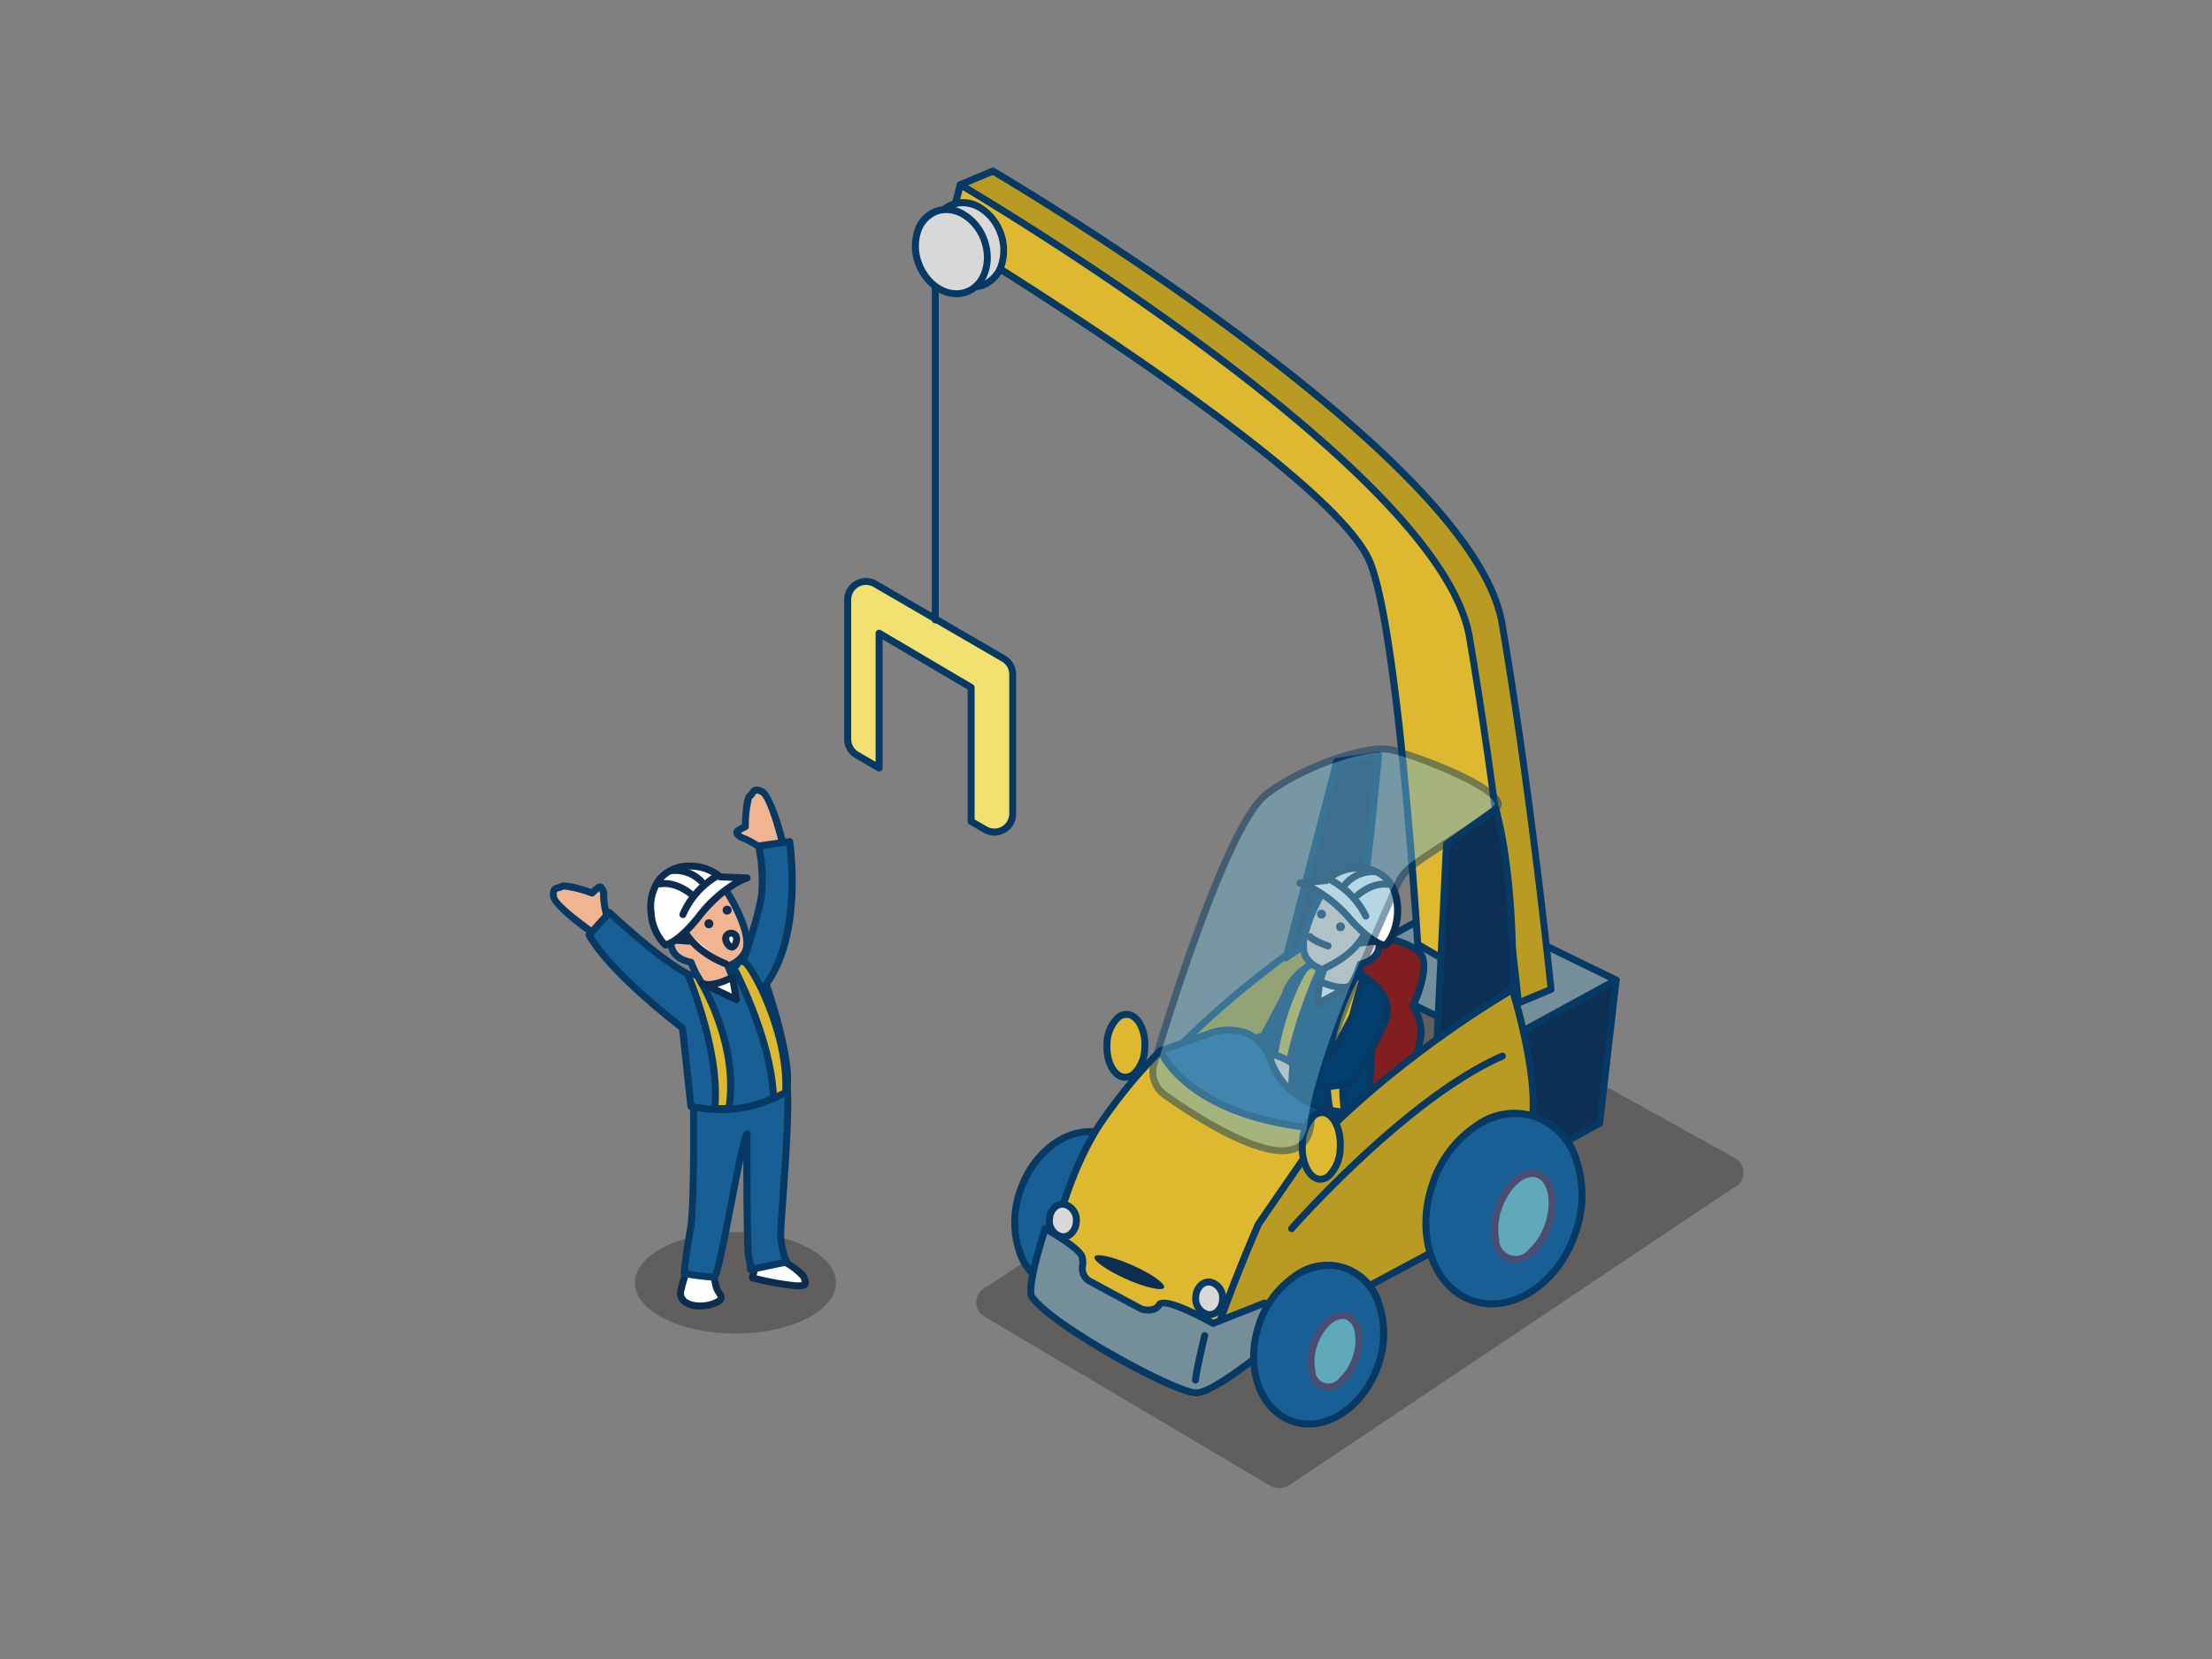 <svg xmlns="http://www.w3.org/2000/svg" xmlns:xlink="http://www.w3.org/1999/xlink" width="400" height="300" viewBox="0 0 400 300">
  <rect x="0" y="0" width="400" height="300" fill="#808080" stroke="none"/>
  <defs>
    <clipPath id="clip-path">
      <rect id="_Guide" width="400" height="300" transform="translate(2480 380)" fill="#bababa"/>
    </clipPath>
  </defs>
  <g id="img" transform="translate(-2480 -380)">
    <g id="マスクグループ_104" data-name="マスクグループ 104" clip-path="url(#clip-path)">
      <g id="img-2" data-name="img" transform="translate(2480 380)">
        <rect id="長方形_7608" data-name="長方形 7608" width="400" height="300" fill="none"/>
        <path id="パス_78201" data-name="パス 78201" d="M313.4,214.84a3.007,3.007,0,0,0,.47-5.34l-52.59-29.2a3.667,3.667,0,0,0-3.53-.27L178.42,232.7a3.007,3.007,0,0,0-.47,5.34l51.4,30.43a3.667,3.667,0,0,0,3.53.27l80.52-53.91Z" fill="#190e0e" opacity="0.3"/>
        <path id="パス_78202" data-name="パス 78202" d="M289.27,203.13l-21.62,11.8,2.98-25.9,21.62-11.8Z" fill="#0e2f54"/>
        <path id="パス_78203" data-name="パス 78203" d="M267.65,215.56a.63.63,0,0,1-.35-.11.607.607,0,0,1-.27-.59l2.98-25.9a.624.624,0,0,1,.32-.48l21.62-11.8a.631.631,0,0,1,.65.03.607.607,0,0,1,.27.59l-2.98,25.9a.624.624,0,0,1-.32.48l-21.62,11.8A.641.641,0,0,1,267.65,215.56Zm3.57-26.13-2.8,24.36,20.27-11.06,2.8-24.36Zm18.05,13.7Z" fill="#063964"/>
        <path id="パス_78204" data-name="パス 78204" d="M262.98,162.95l-21.62,11.81,29.27,14.27,21.62-11.8Z" fill="#748f9a"/>
        <path id="パス_78205" data-name="パス 78205" d="M270.63,189.66a.706.706,0,0,1-.28-.06l-29.27-14.28a.62.62,0,0,1-.35-.55.643.643,0,0,1,.33-.57l21.62-11.8a.625.625,0,0,1,.58-.01l29.27,14.28a.62.62,0,0,1,.35.55.643.643,0,0,1-.33.57l-21.62,11.8a.641.641,0,0,1-.3.08Zm-27.9-14.94,27.88,13.6,20.26-11.06-27.88-13.6-20.26,11.06Z" fill="#063964"/>
        <path id="パス_78206" data-name="パス 78206" d="M179.55,30.92s86.77,50.77,92.07,81.77,8.88,66.19,8.88,66.19l-5.9,2.48s-15.78-69.54-20.96-82.18C246.72,82.3,173.66,33.4,173.66,33.4l5.9-2.48Z" fill="#b99a23"/>
        <path id="パス_78207" data-name="パス 78207" d="M274.59,181.99a.592.592,0,0,1-.29-.07.611.611,0,0,1-.33-.42c-.16-.69-15.83-69.64-20.93-82.08-6.77-16.51-79.02-65-79.75-65.49a.638.638,0,0,1-.28-.58.63.63,0,0,1,.38-.52l5.9-2.48a.617.617,0,0,1,.56.04c.22.13,21.98,12.9,44.1,29.3,29.8,22.09,46.04,39.89,48.26,52.91,5.24,30.67,8.85,65.88,8.88,66.23a.638.638,0,0,1-.38.65l-5.9,2.48a.687.687,0,0,1-.24.05ZM174.97,33.53c9.05,6.1,72.69,49.41,79.25,65.41,4.92,12,19.03,73.69,20.82,81.55l4.78-2c-.44-4.27-3.92-36.97-8.82-65.68-5.04-29.51-86.15-78.01-91.49-81.17l-4.53,1.9Z" fill="#063964"/>
        <path id="パス_78208" data-name="パス 78208" d="M173.65,33.4s86.77,50.77,92.07,81.77,8.88,66.19,8.88,66.19l-18.23-10.59s-3.45-56.48-8.63-69.12c-6.92-16.88-76.47-58.99-76.47-58.99Z" fill="#deb930"/>
        <path id="パス_78209" data-name="パス 78209" d="M274.59,181.99a.722.722,0,0,1-.32-.08l-18.23-10.59a.639.639,0,0,1-.31-.51c-.03-.56-3.51-56.52-8.59-68.92-6.76-16.49-75.52-58.27-76.21-58.69a.627.627,0,0,1-.28-.7l2.38-9.26a.624.624,0,0,1,.37-.42.649.649,0,0,1,.56.04c.22.13,21.98,12.9,44.1,29.3,29.8,22.09,46.04,39.89,48.26,52.91,5.24,30.67,8.85,65.88,8.88,66.23a.632.632,0,0,1-.29.59.589.589,0,0,1-.34.1Zm-17.62-11.6,16.87,9.8c-.69-6.5-4.06-37.53-8.74-64.91-4.93-28.87-82.69-75.93-91.04-80.91l-2.06,8c2.71,1.65,18.73,11.49,35.27,22.94,24.32,16.84,38.13,28.99,41.05,36.1,5.01,12.22,8.34,63.84,8.66,68.98Z" fill="#063964"/>
        <path id="パス_78210" data-name="パス 78210" d="M246.28,163.63s-41.01,23.34-52.51,53.88l-2.31,15.32,50.97-22.89s8.21-16.03,8.73-24.63-4.88-21.69-4.88-21.69Z" fill="#b99a23"/>
        <path id="パス_78211" data-name="パス 78211" d="M191.46,233.47a.6.6,0,0,1-.38-.13.63.63,0,0,1-.24-.6l2.31-15.32s.02-.09.03-.13c11.45-30.4,52.37-53.98,52.79-54.21a.63.63,0,0,1,.52-.05.642.642,0,0,1,.38.36c.22.54,5.45,13.32,4.92,21.97-.53,8.63-8.46,24.22-8.8,24.88a.648.648,0,0,1-.3.29l-50.96,22.89a.584.584,0,0,1-.26.06Zm2.92-15.79-2.13,14.11,49.71-22.32c.93-1.85,8.08-16.32,8.56-24.18.44-7.26-3.49-17.96-4.56-20.74-5.2,3.09-41.04,25.24-51.58,53.13Z" fill="#063964"/>
        <path id="パス_78212" data-name="パス 78212" d="M247.24,169.02s9.23,1.06,10.07,4.28-1.82,8.62-1.82,8.62a9.56,9.56,0,0,1,1.51,4.85c-.14,2.32-3.41,13.64-3.41,13.64l-9.22,3.1-15.76-8.31s5.93-12.57,8.33-13.85,5.64-3.51,5.64-3.51,1.77-7.85,4.67-8.82Z" fill="#811e20"/>
        <path id="パス_78213" data-name="パス 78213" d="M244.31,204.19l-16.53-8.71.26-.55c.62-1.31,6.09-12.79,8.6-14.14,2-1.07,4.63-2.83,5.37-3.33.37-1.53,2.09-8.05,5.03-9.03l.13-.04.14.02c.99.11,9.69,1.21,10.6,4.74.78,2.98-1.14,7.5-1.71,8.74a9.722,9.722,0,0,1,1.43,4.93c-.14,2.36-3.3,13.31-3.44,13.77l-.09.32-9.79,3.29Zm-14.88-9.27,14.99,7.9,8.66-2.9c1.15-3.98,3.19-11.45,3.3-13.18a8.972,8.972,0,0,0-1.41-4.47l-.2-.3.16-.32c.03-.05,2.54-5.24,1.77-8.19-.52-2-5.96-3.38-9.38-3.79-1.82.78-3.49,5.47-4.13,8.31l-.05.24-.2.14c-.13.09-3.29,2.26-5.7,3.54-1.56.83-5.49,8.2-7.8,13.02Z" fill="#063964"/>
        <path id="パス_78214" data-name="パス 78214" d="M270.48,146.28l-8.92,6.38-1.7,35.13,13.63-8.82s.66-18.98-3.01-32.69Z" fill="#0e2f54"/>
        <path id="パス_78215" data-name="パス 78215" d="M259.86,188.42a.65.65,0,0,1-.31-.08.6.6,0,0,1-.31-.58l1.7-35.13a.616.616,0,0,1,.26-.48l8.92-6.38a.63.63,0,0,1,.58-.08.66.66,0,0,1,.4.43c3.65,13.64,3.04,32.68,3.03,32.87a.6.6,0,0,1-.29.51l-13.63,8.82a.589.589,0,0,1-.34.1Zm2.32-35.43-1.63,33.6,12.32-7.98c.06-2.51.33-18.9-2.77-31.29l-7.92,5.67Z" fill="#063964"/>
        <path id="パス_78216" data-name="パス 78216" d="M249.28,136.59l-7.55,1.1-9.17,35.54,13.72-9.59s1.25-7.84,3-27.04Z" fill="#0e2f54"/>
        <path id="パス_78217" data-name="パス 78217" d="M232.56,173.85a.662.662,0,0,1-.36-.11.613.613,0,0,1-.25-.67l9.17-35.54a.631.631,0,0,1,.52-.47l7.55-1.1a.6.6,0,0,1,.52.17.61.61,0,0,1,.19.51c-1.73,19-3,27-3.01,27.08a.648.648,0,0,1-.26.42l-13.72,9.59a.609.609,0,0,1-.36.11Zm9.68-35.6-8.64,33.48,12.1-8.46c.22-1.49,1.36-9.42,2.88-25.94l-6.34.92Z" fill="#063964"/>
        <path id="パス_78218" data-name="パス 78218" d="M181.48,119.1l-23.23-13.5a3.308,3.308,0,0,0-4.97,2.86v25.2a3.3,3.3,0,0,0,1.65,2.86l4.04,2.35V114.52l16.64,9.81v24.21l2.55,1.48a3.308,3.308,0,0,0,4.97-2.86v-25.2a3.3,3.3,0,0,0-1.65-2.86Z" fill="#f2e170"/>
        <path id="パス_78219" data-name="パス 78219" d="M179.82,151.1a3.934,3.934,0,0,1-1.98-.54l-2.55-1.48a.63.63,0,0,1-.31-.54V124.69l-15.38-9.07v23.25a.634.634,0,0,1-.32.55.643.643,0,0,1-.63,0l-4.04-2.35a3.951,3.951,0,0,1-1.96-3.41v-25.2a3.94,3.94,0,0,1,5.91-3.41l23.23,13.5h0a3.951,3.951,0,0,1,1.96,3.41v25.2a3.9,3.9,0,0,1-1.97,3.41,3.981,3.981,0,0,1-1.96.53Zm-3.58-2.93,2.24,1.3a2.68,2.68,0,0,0,4.02-2.32v-25.2a2.7,2.7,0,0,0-1.33-2.32l-23.23-13.5a2.68,2.68,0,0,0-4.02,2.32v25.2a2.7,2.7,0,0,0,1.33,2.32l3.09,1.8V114.51a.622.622,0,0,1,.32-.55.643.643,0,0,1,.63,0l16.64,9.81a.63.63,0,0,1,.31.54v23.85Z" fill="#063964"/>
        <path id="パス_78220" data-name="パス 78220" d="M223.3,190.32s-1.77-2.06-3.55-1.54-2.72-.02-2.39,2.17.24,3.03.94,3.11a24.927,24.927,0,0,0,2.87-.11l2.12-3.63Z" fill="#fff"/>
        <path id="パス_78221" data-name="パス 78221" d="M218.79,194.71a4.362,4.362,0,0,1-.55-.02c-1.04-.12-1.16-1.07-1.33-2.39-.04-.36-.1-.77-.17-1.25-.32-2.11.54-2.43,1.79-2.64a7.7,7.7,0,0,0,1.04-.23c2.14-.62,4.12,1.64,4.2,1.73a.634.634,0,0,1,.07.73l-2.12,3.63a.629.629,0,0,1-.49.31c-.18.02-1.54.13-2.44.13Zm1.55-5.38a1.4,1.4,0,0,0-.41.06,12.083,12.083,0,0,1-1.19.26q-.92.16-.76,1.21c.07.49.13.92.17,1.29a4.928,4.928,0,0,0,.25,1.32c.43.03,1.67-.06,2.39-.11l1.71-2.93a3.618,3.618,0,0,0-2.18-1.09Z" fill="#0c2d4f"/>
        <path id="パス_78222" data-name="パス 78222" d="M236.61,174.78s1.84.2,1.62,3.47-6.3,14.18-6.3,14.18l-10.76,1.52.25-4.84,7.07-1.79,4.35-8.24" fill="#003f6f"/>
        <path id="パス_78223" data-name="パス 78223" d="M221.18,194.58a.633.633,0,0,1-.63-.67l.25-4.84a.63.63,0,0,1,.47-.58l6.79-1.72,4.22-8a.629.629,0,1,1,1.11.59l-4.35,8.24a.642.642,0,0,1-.4.32l-6.62,1.68-.19,3.61,9.69-1.37c1.77-3.21,5.9-11.15,6.07-13.64.17-2.56-1.02-2.8-1.07-2.8a.635.635,0,0,1-.53-.71.6.6,0,0,1,.68-.54c.1.01,2.43.31,2.18,4.14-.23,3.37-6.12,13.99-6.38,14.44a.661.661,0,0,1-.46.32l-10.76,1.52h-.09Zm10.76-2.15Z" fill="#063964"/>
        <path id="パス_78224" data-name="パス 78224" d="M232.65,179.06s-4.29,15.01-2.55,19.39c0,0,6.6,4.77,17.35,1.94l1.22-21.98s-2.28-2.69-4.79-3.25-7.65-3-11.22,3.9Z" fill="#003f6f"/>
        <path id="パス_78225" data-name="パス 78225" d="M240.7,201.92c-6.78,0-10.77-2.81-10.98-2.97a.672.672,0,0,1-.22-.28c-1.79-4.53,2.36-19.17,2.54-19.79a.611.611,0,0,1,.05-.12c3.4-6.57,8.34-5.2,11-4.47.34.09.65.18.92.24,2.69.6,5.03,3.34,5.13,3.46a.637.637,0,0,1,.15.44l-1.22,21.98a.616.616,0,0,1-.47.57,27.006,27.006,0,0,1-6.9.93Zm-10.09-3.89c1.02.65,7.04,4.12,16.22,1.86l1.18-21.26a9.822,9.822,0,0,0-4.28-2.86c-.29-.07-.62-.16-.98-.26-2.62-.73-6.58-1.83-9.51,3.78-1.17,4.1-3.82,15.13-2.62,18.74Z" fill="#063964"/>
        <path id="パス_78226" data-name="パス 78226" d="M236.58,174.75c-1.16-.21-7.57,13.19-6.4,24.05l2.26.95c-.31-10.09,6.07-23.99,6.07-23.99" fill="#deb930"/>
        <path id="パス_78227" data-name="パス 78227" d="M232.44,200.38a.644.644,0,0,1-.24-.05l-2.26-.95a.629.629,0,0,1-.38-.51c-1.08-10.09,4.25-22.54,6.26-24.41a1,1,0,0,1,.89-.33.619.619,0,0,1,.5.73.638.638,0,0,1-.53.51c-1.3,1.01-6.83,12.82-5.91,23l1.03.43c.09-10,5.88-22.75,6.14-23.3a.629.629,0,1,1,1.14.53c-.06.14-6.31,13.89-6.01,23.71a.625.625,0,0,1-.63.65Z" fill="#063964"/>
        <path id="パス_78228" data-name="パス 78228" d="M244.53,177.77s-6.5,11.81-3.94,23.36l2.55-.11c-1.63-9.96,3.42-24.17,3.42-24.17" fill="#deb930"/>
        <path id="パス_78229" data-name="パス 78229" d="M240.59,201.76a.64.64,0,0,1-.62-.49c-2.59-11.65,3.73-23.31,4-23.8a.628.628,0,0,1,.86-.25.637.637,0,0,1,.25.86c-.06.11-6.16,11.39-3.98,22.41l1.32-.06c-1.31-9.94,3.35-23.21,3.55-23.78a.626.626,0,1,1,1.18.42c-.05.14-4.97,14.17-3.39,23.85a.638.638,0,0,1-.13.5.625.625,0,0,1-.46.23l-2.55.11h-.03Z" fill="#063964"/>
        <path id="パス_78230" data-name="パス 78230" d="M238.77,162.1s-4.86,8.6-2.31,11.4c1.64,1.81,2.92,1.85,2.92,1.85l-.73,2.12s1.61,2.77,5.56.81a18.791,18.791,0,0,0,1.78-3.92s2.81-.56,3.3-2.7c.88-3.84,1.2-7.11.05-9.54-.96-2.05-7.35-4.74-10.58,0Z" fill="#f7d7c5"/>
        <path id="パス_78231" data-name="パス 78231" d="M241.59,179.6a4.108,4.108,0,0,1-3.48-1.83.634.634,0,0,1-.05-.52l.51-1.47a6.809,6.809,0,0,1-2.57-1.87c-2.78-3.05,1.71-11.21,2.23-12.13,0-.02.02-.03.03-.05a6.5,6.5,0,0,1,6.12-2.88c2.38.19,4.87,1.53,5.55,2.98,1.07,2.28,1.07,5.26,0,9.95-.47,2.03-2.57,2.84-3.43,3.09a19.755,19.755,0,0,1-1.74,3.74.691.691,0,0,1-.25.23,6.541,6.541,0,0,1-2.9.77Zm-2.24-2.25c.43.51,1.78,1.67,4.42.43a18.783,18.783,0,0,0,1.62-3.63.608.608,0,0,1,.48-.42c.02,0,2.42-.51,2.81-2.23,1-4.34,1.03-7.15.1-9.13-.38-.81-2.2-2.07-4.51-2.26a5.255,5.255,0,0,0-4.97,2.31c-1.29,2.3-4.21,8.63-2.38,10.64a4.491,4.491,0,0,0,2.49,1.65.639.639,0,0,1,.57.83l-.62,1.81Z" fill="#063964"/>
        <path id="パス_78232" data-name="パス 78232" d="M247.27,167.8l-1.04,2.72,3.45-.45Z" fill="#0c2e52"/>
        <path id="パス_78233" data-name="パス 78233" d="M246.23,171.15a.666.666,0,0,1-.5-.24.627.627,0,0,1-.09-.62l1.04-2.73a.633.633,0,0,1,.45-.39.606.606,0,0,1,.57.16l2.41,2.27a.634.634,0,0,1,.17.65.641.641,0,0,1-.52.43l-3.45.45h-.08Zm1.3-2.25-.33.86,1.09-.14Z" fill="#0c2d4f"/>
        <ellipse id="楕円形_4149" data-name="楕円形 4149" cx="0.81" cy="0.8" rx="0.81" ry="0.8" transform="translate(241.536 168.329) rotate(-85.14)" fill="#0c2e52"/>
        <ellipse id="楕円形_4150" data-name="楕円形 4150" cx="0.8" cy="0.81" rx="0.8" ry="0.81" transform="translate(237.935 165.797) rotate(-71.19)" fill="#0c2e52"/>
        <path id="パス_78234" data-name="パス 78234" d="M239.77,174.96s5.06-2.1,7.15-6.39" fill="#fff"/>
        <path id="パス_78235" data-name="パス 78235" d="M239.77,175.59a.629.629,0,0,1-.24-1.21c.05-.02,4.86-2.07,6.82-6.08a.628.628,0,0,1,1.13.55c-2.17,4.45-7.26,6.6-7.47,6.69a.687.687,0,0,1-.24.05Z" fill="#0c2d4f"/>
        <path id="パス_78236" data-name="パス 78236" d="M250.45,170.99c2.73-2.66,3.2-9.08.31-12.05s-8.15-2.38-10.89.28l-4.83.45s4.14.98,8.88,6.25c0,0,3.61,4.38,6.53,5.06Z" fill="#fff"/>
        <path id="パス_78237" data-name="パス 78237" d="M250.45,171.62a.45.45,0,0,1-.14-.02c-3.1-.72-6.72-5.09-6.87-5.27-4.51-5.02-8.5-6.03-8.54-6.04a.63.63,0,0,1-.48-.66.622.622,0,0,1,.57-.58l4.62-.43a9.092,9.092,0,0,1,5.62-2.27,7.617,7.617,0,0,1,5.99,2.16c3.25,3.34,2.58,10.12-.32,12.94a.62.62,0,0,1-.44.18Zm-12.82-11.55a24.534,24.534,0,0,1,6.76,5.44c.05.06,3.24,3.9,5.87,4.77,2.19-2.49,2.65-8.23.05-10.9a6.328,6.328,0,0,0-5.02-1.78,7.927,7.927,0,0,0-4.98,2.07.676.676,0,0,1-.38.18l-2.3.22Z" fill="#0c2d4f"/>
        <path id="パス_78238" data-name="パス 78238" d="M240.64,159.14a14.854,14.854,0,0,1,6.35,6.53" fill="#fff"/>
        <path id="パス_78239" data-name="パス 78239" d="M246.99,166.3a.64.64,0,0,1-.58-.38,14.327,14.327,0,0,0-6.05-6.22.628.628,0,1,1,.55-1.13,15.382,15.382,0,0,1,6.65,6.84.627.627,0,0,1-.32.83.56.56,0,0,1-.25.05Z" fill="#0c2d4f"/>
        <path id="パス_78240" data-name="パス 78240" d="M245.51,161.88s2.52-2.3,5.31-1.97" fill="#fff"/>
        <path id="パス_78241" data-name="パス 78241" d="M245.51,162.51a.639.639,0,0,1-.47-.21.631.631,0,0,1,.04-.89c.11-.1,2.77-2.5,5.81-2.13a.629.629,0,0,1-.15,1.25c-2.46-.29-4.79,1.79-4.81,1.81a.614.614,0,0,1-.42.16Z" fill="#0c2d4f"/>
        <path id="パス_78242" data-name="パス 78242" d="M243.35,159.83a6.612,6.612,0,0,1,5.17-2.21" fill="#fff"/>
        <path id="パス_78243" data-name="パス 78243" d="M243.35,160.46a.649.649,0,0,1-.41-.15.633.633,0,0,1-.07-.89,7.185,7.185,0,0,1,5.72-2.42.628.628,0,1,1-.13,1.25,5.976,5.976,0,0,0-4.63,1.99.606.606,0,0,1-.48.22Z" fill="#0c2d4f"/>
        <path id="パス_78244" data-name="パス 78244" d="M244.21,178.27l-6.06,3.29.5-4.1s3.71,1.79,5.56.81Z" fill="#fff"/>
        <path id="パス_78245" data-name="パス 78245" d="M238.16,182.2a.63.63,0,0,1-.35-.11.614.614,0,0,1-.27-.6l.5-4.1a.624.624,0,0,1,.32-.48.657.657,0,0,1,.58-.02c.95.46,3.71,1.5,5,.82a.631.631,0,0,1,.6,1.11l-6.06,3.29a.641.641,0,0,1-.3.08Zm1.02-3.82-.25,2.05,2.53-1.37a13.378,13.378,0,0,1-2.28-.68Z" fill="#0c2d4f"/>
        <path id="パス_78246" data-name="パス 78246" d="M240.15,171.06s-3.05-1.12-3.22-1.68" fill="#fff"/>
        <path id="パス_78247" data-name="パス 78247" d="M240.15,171.69a.6.6,0,0,1-.22-.04c-3.34-1.22-3.54-1.85-3.61-2.08a.631.631,0,0,1,.42-.79.643.643,0,0,1,.76.33,13.023,13.023,0,0,0,2.87,1.35.639.639,0,0,1,.38.81.612.612,0,0,1-.59.41Zm-2.62-2.49Z" fill="#0c2d4f"/>
        <path id="パス_78248" data-name="パス 78248" d="M235.67,193.56s-5.17-3.72-6.16-2.54a4.8,4.8,0,0,0-1.12,3.6c.2.74-1.21,3.16,1.11,2.84a63.429,63.429,0,0,0,6.31-1.44l-.16-2.45Z" fill="#f7d7c5"/>
        <path id="パス_78249" data-name="パス 78249" d="M229.13,198.11a1.548,1.548,0,0,1-1.22-.46,2.467,2.467,0,0,1-.22-2.23,2.777,2.777,0,0,0,.1-.66,5.311,5.311,0,0,1,1.24-4.16c1.19-1.41,4.9.92,7.01,2.44a.627.627,0,0,1,.26.47l.16,2.45a.627.627,0,0,1-.46.65,58.87,58.87,0,0,1-6.4,1.46,3.955,3.955,0,0,1-.47.03Zm1.04-6.71a.3.3,0,0,0-.18.04,4.131,4.131,0,0,0-.97,3.01,2.712,2.712,0,0,1-.09,1.24c-.06.27-.21.99-.09,1.11,0,0,.11.1.6.03a54.427,54.427,0,0,0,5.74-1.29l-.1-1.64c-2.01-1.41-4.15-2.5-4.9-2.5Z" fill="#063964"/>
        <path id="パス_78250" data-name="パス 78250" d="M247.76,177.45s3.33,2.23,3.11,5.5-6.6,13-6.6,13l-10.76,1.52.25-4.84,7.07-1.79,4.35-8.24" fill="#003f6f"/>
        <path id="パス_78251" data-name="パス 78251" d="M233.52,198.1a.633.633,0,0,1-.63-.67l.25-4.84a.63.63,0,0,1,.47-.58l6.79-1.72,4.22-8a.629.629,0,1,1,1.11.59l-4.35,8.24a.642.642,0,0,1-.4.32l-6.62,1.67-.19,3.61,9.72-1.37c1.85-2.85,6.17-9.99,6.34-12.46.19-2.86-2.8-4.91-2.83-4.93a.628.628,0,0,1-.17-.87.618.618,0,0,1,.87-.17c.15.1,3.63,2.47,3.39,6.06-.23,3.39-6.43,12.9-6.7,13.3a.656.656,0,0,1-.44.28l-10.76,1.52h-.09Zm10.76-2.15Z" fill="#063964"/>
        <ellipse id="楕円形_4151" data-name="楕円形 4151" cx="14.64" cy="11.38" rx="14.64" ry="11.38" transform="translate(179.786 229.223) rotate(-71.3)" fill="#175f95"/>
        <path id="パス_78252" data-name="パス 78252" d="M193.45,233.95a9.4,9.4,0,0,1-3.09-.51,10.827,10.827,0,0,1-6.64-7.03,17.529,17.529,0,0,1,.16-11.28c2.7-7.98,10-12.74,16.27-10.62s9.18,10.34,6.48,18.32c-2.26,6.69-7.77,11.12-13.18,11.12Zm3.6-28.68c-4.88,0-9.89,4.1-11.97,10.27a16.216,16.216,0,0,0-.16,10.47,9.573,9.573,0,0,0,5.86,6.25c5.62,1.9,12.2-2.51,14.67-9.83s-.08-14.82-5.69-16.72a8.346,8.346,0,0,0-2.7-.44Z" fill="#063964"/>
        <ellipse id="楕円形_4152" data-name="楕円形 4152" cx="6.69" cy="3.97" rx="6.69" ry="3.97" transform="translate(192.299 225.213) rotate(-71.3)" fill="#d8d8d9"/>
        <path id="パス_78253" data-name="パス 78253" d="M196.85,227.23a3.123,3.123,0,0,1-1-.16c-2.44-.83-3.33-4.52-2.01-8.41a10.028,10.028,0,0,1,2.8-4.38,3.99,3.99,0,0,1,3.9-1.07c2.44.83,3.33,4.52,2.01,8.41h0c-1.14,3.37-3.51,5.62-5.71,5.62Zm2.7-12.93a3.365,3.365,0,0,0-2.09.93,8.759,8.759,0,0,0-2.43,3.83c-1.05,3.11-.49,6.23,1.22,6.81s4.06-1.56,5.11-4.67h0c1.05-3.11.49-6.23-1.22-6.81a1.916,1.916,0,0,0-.59-.09Zm2.41,7.11Z" fill="#063964"/>
        <path id="パス_78254" data-name="パス 78254" d="M273.49,178.97s-42.16,23.81-53.66,54.36l-2.31,15.32,52.06-27.92s7.11-11,7.64-19.6-3.73-22.16-3.73-22.16Z" fill="#b99a23"/>
        <path id="パス_78255" data-name="パス 78255" d="M217.52,249.28a.662.662,0,0,1-.36-.11.652.652,0,0,1-.26-.61l2.31-15.32s.02-.09.03-.13c11.45-30.41,53.51-54.45,53.94-54.69a.626.626,0,0,1,.91.36c.17.56,4.28,13.77,3.76,22.39-.53,8.66-7.44,19.45-7.74,19.9a.659.659,0,0,1-.23.21L217.82,249.2a.63.63,0,0,1-.3.07Zm2.92-15.79-2.11,14.01,50.8-27.24c.8-1.28,6.97-11.33,7.45-19.16.44-7.24-2.6-18.22-3.47-21.18-5.48,3.24-42.15,25.74-52.67,53.57Z" fill="#063964"/>
        <ellipse id="楕円形_4153" data-name="楕円形 4153" cx="17.57" cy="13.66" rx="17.57" ry="13.66" transform="translate(253.403 230.855) rotate(-71.3)" fill="#175f95"/>
        <path id="パス_78256" data-name="パス 78256" d="M269.79,236.41a11.29,11.29,0,0,1-3.67-.6c-7.46-2.53-10.92-12.31-7.7-21.82a20.892,20.892,0,0,1,8.02-10.81,12.262,12.262,0,0,1,19.24,6.51,20.859,20.859,0,0,1-.19,13.46c-2.7,7.98-9.25,13.26-15.7,13.26Zm4.3-34.42a12.611,12.611,0,0,0-6.95,2.25,19.643,19.643,0,0,0-7.52,10.16c-2.99,8.85.11,17.92,6.91,20.22s14.78-3.02,17.77-11.87a19.652,19.652,0,0,0,.2-12.64,11.648,11.648,0,0,0-7.11-7.58,10.266,10.266,0,0,0-3.29-.54Z" fill="#063964"/>
        <ellipse id="楕円形_4154" data-name="楕円形 4154" cx="8.03" cy="4.77" rx="8.03" ry="4.77" transform="translate(268.411 226.058) rotate(-71.3)" fill="#60a9bb"/>
        <path id="パス_78257" data-name="パス 78257" d="M273.87,228.34a3.468,3.468,0,0,1-1.15-.19,4.687,4.687,0,0,1-2.85-3.77,11.865,11.865,0,0,1,.52-6.16c1.56-4.6,5.02-7.44,7.89-6.47s3.89,5.33,2.34,9.93a11.92,11.92,0,0,1-3.33,5.21,5.315,5.315,0,0,1-3.4,1.45Zm3.25-15.52c-2.01,0-4.41,2.43-5.55,5.8a10.712,10.712,0,0,0-.48,5.49,2.973,2.973,0,0,0,5.35,1.81,10.823,10.823,0,0,0,2.96-4.65h0c1.29-3.8.58-7.61-1.55-8.33a2.34,2.34,0,0,0-.74-.12Z" fill="#4b4c70"/>
        <path id="パス_78258" data-name="パス 78258" d="M233.57,222.81a.635.635,0,0,1-.48-1.05c.21-.24,20.93-23.8,38.36-31.37a.632.632,0,0,1,.5,1.16c-17.17,7.46-37.71,30.81-37.92,31.04a.634.634,0,0,1-.47.22Z" fill="#063964"/>
        <ellipse id="楕円形_4155" data-name="楕円形 4155" cx="6.29" cy="7.79" rx="6.29" ry="7.79" transform="translate(166.333 39.257) rotate(-21.03)" fill="#d8d8d9"/>
        <path id="パス_78259" data-name="パス 78259" d="M175.94,52.51c-3,0-6.05-2.25-7.4-5.75a9.406,9.406,0,0,1-.27-6.22,6.114,6.114,0,0,1,9.22-3.55,9.785,9.785,0,0,1,4.24,11.02,6.336,6.336,0,0,1-3.71,4.12A5.794,5.794,0,0,1,175.94,52.51Zm-1.85-15.22a4.635,4.635,0,0,0-1.65.3,5.088,5.088,0,0,0-2.96,3.33,8.134,8.134,0,0,0,.24,5.38c1.42,3.68,4.94,5.77,7.86,4.65a5.088,5.088,0,0,0,2.96-3.33,8.134,8.134,0,0,0-.24-5.38h0a8.17,8.17,0,0,0-3.42-4.16,5.522,5.522,0,0,0-2.78-.79Z" fill="#063964"/>
        <path id="パス_78260" data-name="パス 78260" d="M169.13,112.73a.627.627,0,0,1-.63-.63V46.53a.63.63,0,0,1,1.26,0v65.58a.627.627,0,0,1-.63.63Z" fill="#063964"/>
        <ellipse id="楕円形_4156" data-name="楕円形 4156" cx="6.29" cy="7.79" rx="6.29" ry="7.79" transform="translate(163.376 40.486) rotate(-21.03)" fill="#d8d8d9"/>
        <path id="パス_78261" data-name="パス 78261" d="M172.97,53.75c-3,0-6.05-2.25-7.4-5.75a9.406,9.406,0,0,1-.27-6.22,6.114,6.114,0,0,1,9.22-3.55,9.4,9.4,0,0,1,3.97,4.8h0c1.67,4.33.12,8.97-3.44,10.34A5.794,5.794,0,0,1,172.97,53.75Zm-1.85-15.22a4.635,4.635,0,0,0-1.65.3,5.088,5.088,0,0,0-2.96,3.33,8.134,8.134,0,0,0,.24,5.38c1.42,3.68,4.94,5.77,7.86,4.65s4.13-5.03,2.72-8.71h0a8.17,8.17,0,0,0-3.42-4.16,5.522,5.522,0,0,0-2.78-.79Z" fill="#063964"/>
        <path id="パス_78262" data-name="パス 78262" d="M218.53,186.94s8.22-3.47,11.32,4.94,12.23,9.1,12.23,9.1l-7.11,9.1h0c-.77-.09-22.03-7.68-22.03-7.68l-5.28-6.58,2.16-5.81,8.71-3.07Z" fill="#175f95"/>
        <path id="パス_78263" data-name="パス 78263" d="M235.31,210.75h-.07l-.34-.04a.89.89,0,0,1-.11-.02c-1.65-.42-17.2-5.95-22.05-7.68a.629.629,0,0,1-.28-.2l-5.28-6.58a.615.615,0,0,1-.1-.61l2.16-5.81a.631.631,0,0,1,.38-.37l8.69-3.06a10.381,10.381,0,0,1,7.46-.08,8.82,8.82,0,0,1,4.67,5.39c2.92,7.92,11.6,8.68,11.69,8.69a.648.648,0,0,1,.53.37.619.619,0,0,1-.08.64l-6.67,8.54a.779.779,0,0,1,.04.21v.07a.634.634,0,0,1-.62.56Zm-21.99-8.88c7.78,2.78,19.2,6.81,21.41,7.49l6.19-7.92c-2.61-.51-9.11-2.44-11.66-9.34a7.59,7.59,0,0,0-3.98-4.66,9.238,9.238,0,0,0-6.5.09.076.076,0,0,0-.04.01l-8.43,2.97-1.93,5.2,4.94,6.16Zm5.21-14.93Z" fill="#063964"/>
        <ellipse id="楕円形_4157" data-name="楕円形 4157" cx="5.69" cy="3.43" rx="5.69" ry="3.43" transform="matrix(0.03, -1, 1, 0.03, 200.008, 194.703)" fill="#deb930"/>
        <path id="パス_78264" data-name="パス 78264" d="M203.49,195.44a1.615,1.615,0,0,1-.31-.02c-2.25-.26-3.84-3.22-3.63-6.73a7.274,7.274,0,0,1,2.17-5.11,2.99,2.99,0,0,1,2.29-.76c2.25.26,3.84,3.22,3.63,6.73h0a7.254,7.254,0,0,1-2.17,5.11,3.073,3.073,0,0,1-1.98.77Zm.21-11.38a1.807,1.807,0,0,0-1.17.48,6.152,6.152,0,0,0-1.72,4.22c-.17,2.75.98,5.23,2.52,5.4a1.726,1.726,0,0,0,1.34-.47,6.152,6.152,0,0,0,1.72-4.22h0c.17-2.75-.99-5.23-2.52-5.4h-.17Zm3.32,5.45Z" fill="#063964"/>
        <path id="パス_78265" data-name="パス 78265" d="M188.83,233.66s1.65-16.87,9.69-29.8a91.207,91.207,0,0,1,11.3-13.85s4.93,12.34,29.6,14.14l-11.87,17.21s-7.33,16.72-10.03,27.29c-1.36,5.3-28.69-14.99-28.69-14.99Z" fill="#deb930"/>
        <path id="パス_78266" data-name="パス 78266" d="M216.18,250.15c-6.01,0-25.42-14.27-27.72-15.98a.63.63,0,0,1-.25-.57c.02-.17,1.75-17.17,9.78-30.07a93.07,93.07,0,0,1,11.39-13.97.633.633,0,0,1,1.03.21c.05.12,5.14,12,29.07,13.75a.634.634,0,0,1,.47.99l-11.83,17.16c-.46,1.06-7.39,17.04-9.97,27.14a1.676,1.676,0,0,1-1.11,1.21,2.646,2.646,0,0,1-.84.13ZM189.5,233.37c8.99,6.64,24.04,16.55,27.1,15.46a.417.417,0,0,0,.31-.34c2.69-10.51,9.99-27.22,10.07-27.39a.88.88,0,0,1,.06-.1l11.25-16.31c-20.47-1.79-27.05-10.78-28.64-13.61a88.674,88.674,0,0,0-10.59,13.11c-7.24,11.63-9.27,26.69-9.56,29.18Z" fill="#063964"/>
        <path id="パス_78267" data-name="パス 78267" d="M189.01,222.19s5.98,3.34,6.61,4.97-.84,3.29,1.72,4.68,9.07,4.89,9.07,4.89,2.32.72,3.23-.82,9.71,3.4,9.71,3.4l9.32-3.69,2.99,6.2s-11.7,9.91-15.26,10.05-26.1-12.06-29.78-17.34c0,0-1.32-.7,2.39-12.36Z" fill="#748f9a"/>
        <path id="パス_78268" data-name="パス 78268" d="M216.35,252.51c-4.34,0-26.48-12.33-30.21-17.56-.91-1-.15-5.36,2.27-12.96a.622.622,0,0,1,.37-.39.606.606,0,0,1,.54.04c1.03.58,6.21,3.54,6.89,5.29a4.6,4.6,0,0,1,.2,1.94,2.042,2.042,0,0,0,1.24,2.42c2.41,1.31,8.34,4.5,9.01,4.85.3.08,1.87.44,2.46-.55.99-1.68,6.09.68,10.3,3.03l9.04-3.58a.63.63,0,0,1,.8.31l2.99,6.2a.627.627,0,0,1-.16.75c-1.21,1.03-11.97,10.06-15.64,10.2h-.08ZM187.1,234.12a.737.737,0,0,0,.05.06c3.58,5.14,25.81,17.07,29.19,17.07h.05c2.64-.1,11.02-6.68,14.5-9.59l-2.52-5.23-8.78,3.47a.606.606,0,0,1-.54-.04c-4.14-2.33-8.21-3.97-8.9-3.59-1.11,1.9-3.81,1.09-3.92,1.05a.369.369,0,0,1-.11-.05s-6.52-3.5-9.08-4.89a3.233,3.233,0,0,1-1.89-3.59,3.5,3.5,0,0,0-.11-1.42c-.34-.89-3.31-2.9-5.66-4.26-2.78,8.88-2.37,10.76-2.29,11Zm.01.03h0Zm-.18-.16a.143.143,0,0,1,.03.02C186.95,234.01,186.94,234,186.93,233.99Zm0,0Zm0,0Z" fill="#063964"/>
        <path id="パス_78269" data-name="パス 78269" d="M217.85,241.52s-1.45,5.87-1.67,8.05" fill="#d8d8d9"/>
        <path id="パス_78270" data-name="パス 78270" d="M216.18,250.19h-.07a.622.622,0,0,1-.56-.69c.23-2.19,1.63-7.89,1.69-8.13a.628.628,0,1,1,1.22.3c-.01.06-1.44,5.86-1.66,7.96a.638.638,0,0,1-.63.57Z" fill="#063964"/>
        <ellipse id="楕円形_4158" data-name="楕円形 4158" cx="2.43" cy="2.96" rx="2.43" ry="2.96" transform="translate(189.607 217.89) rotate(-3)" fill="#d8d8d9"/>
        <path id="パス_78271" data-name="パス 78271" d="M192.25,224.29a1.513,1.513,0,0,1-.3-.02,3.541,3.541,0,0,1-2.8-3.88,3.69,3.69,0,0,1,1.24-2.61,2.653,2.653,0,0,1,2.06-.64,3.541,3.541,0,0,1,2.8,3.88h0a3.69,3.69,0,0,1-1.24,2.61A2.731,2.731,0,0,1,192.25,224.29Zm-.1-5.91a1.5,1.5,0,0,0-.95.36,2.41,2.41,0,0,0-.79,1.72,2.279,2.279,0,0,0,1.69,2.55,1.469,1.469,0,0,0,1.11-.35,2.41,2.41,0,0,0,.79-1.72h0a2.3,2.3,0,0,0-1.69-2.56Z" fill="#063964"/>
        <ellipse id="楕円形_4159" data-name="楕円形 4159" cx="2.43" cy="2.96" rx="2.43" ry="2.96" transform="translate(216.067 231.955) rotate(-3)" fill="#d8d8d9"/>
        <path id="パス_78272" data-name="パス 78272" d="M218.71,238.36a1.513,1.513,0,0,1-.3-.02,3.541,3.541,0,0,1-2.8-3.88,3.69,3.69,0,0,1,1.24-2.61,2.653,2.653,0,0,1,2.06-.64,3.541,3.541,0,0,1,2.8,3.88,3.69,3.69,0,0,1-1.24,2.61A2.731,2.731,0,0,1,218.71,238.36Zm-.11-5.91a1.5,1.5,0,0,0-.95.36,2.41,2.41,0,0,0-.79,1.72,2.3,2.3,0,0,0,1.69,2.56,1.455,1.455,0,0,0,1.11-.35,2.41,2.41,0,0,0,.79-1.72,2.3,2.3,0,0,0-1.69-2.56h-.16Z" fill="#063964"/>
        <ellipse id="楕円形_4160" data-name="楕円形 4160" cx="1.37" cy="6.88" rx="1.37" ry="6.88" transform="matrix(0.406, -0.914, 0.914, 0.406, 197.369, 228.507)" fill="#0c2e51"/>
        <ellipse id="楕円形_4161" data-name="楕円形 4161" cx="14.64" cy="11.38" rx="14.64" ry="11.38" transform="translate(222.99 253.409) rotate(-71.3)" fill="#175f95"/>
        <path id="パス_78273" data-name="パス 78273" d="M236.65,258.14a9.4,9.4,0,0,1-3.09-.51c-6.27-2.12-9.18-10.34-6.48-18.32a17.518,17.518,0,0,1,6.73-9.06A10.326,10.326,0,0,1,250,235.73a17.463,17.463,0,0,1-.16,11.28c-2.26,6.69-7.77,11.12-13.18,11.12Zm3.59-28.69a10.509,10.509,0,0,0-5.74,1.85,16.229,16.229,0,0,0-6.23,8.41c-2.48,7.32.08,14.82,5.69,16.72s12.2-2.51,14.67-9.83h0a16.216,16.216,0,0,0,.16-10.47,9.573,9.573,0,0,0-5.86-6.25,8.362,8.362,0,0,0-2.71-.44Z" fill="#063964"/>
        <ellipse id="楕円形_4162" data-name="楕円形 4162" cx="6.69" cy="3.97" rx="6.69" ry="3.97" transform="translate(235.502 249.409) rotate(-71.3)" fill="#60a9bb"/>
        <path id="パス_78274" data-name="パス 78274" d="M240.05,251.42a3.123,3.123,0,0,1-1-.16,4.031,4.031,0,0,1-2.45-3.22,10.809,10.809,0,0,1,3.23-9.57,3.99,3.99,0,0,1,3.9-1.07,4.047,4.047,0,0,1,2.45,3.22,10.809,10.809,0,0,1-3.23,9.57,4.568,4.568,0,0,1-2.9,1.24Zm2.7-12.93a3.365,3.365,0,0,0-2.09.93,8.759,8.759,0,0,0-2.43,3.83,8.654,8.654,0,0,0-.39,4.52,2.384,2.384,0,0,0,4.3,1.45,8.759,8.759,0,0,0,2.43-3.83,8.654,8.654,0,0,0,.39-4.52,2.836,2.836,0,0,0-1.62-2.29A1.916,1.916,0,0,0,242.75,238.49Z" fill="#4b4c70"/>
        <ellipse id="楕円形_4163" data-name="楕円形 4163" cx="6.03" cy="3.43" rx="6.03" ry="3.43" transform="matrix(0.035, -0.999, 0.999, 0.035, 235.291, 213.131)" fill="#deb930"/>
        <path id="パス_78275" data-name="パス 78275" d="M238.79,213.87a1.513,1.513,0,0,1-.3-.02c-2.25-.26-3.83-3.37-3.61-7.08a7.807,7.807,0,0,1,2.27-5.48,2.9,2.9,0,0,1,2.22-.74c2.25.26,3.83,3.37,3.61,7.08a7.807,7.807,0,0,1-2.27,5.48,2.951,2.951,0,0,1-1.92.75Zm.28-12.06a1.705,1.705,0,0,0-1.11.46,6.7,6.7,0,0,0-1.82,4.59c-.2,3.24,1.13,5.59,2.5,5.75a1.634,1.634,0,0,0,1.26-.45,6.7,6.7,0,0,0,1.82-4.59c.2-3.24-1.13-5.59-2.5-5.75h-.15Z" fill="#063964"/>
        <g id="グループ_26445" data-name="グループ 26445" opacity="0.5">
          <path id="パス_78276" data-name="パス 78276" d="M210.64,198.01a5.127,5.127,0,0,1-1.95-5.68c3.26-10.82,13.49-43.34,20.21-48.61,6.18-4.85,18.01-9.01,22.41-8.16s22.65,7.85,19.16,10.73-11.51,7.51-15.11,10.33a8.135,8.135,0,0,0-2.51,2.99c-3.24,7.24-14.45,31.72-15.83,43.75-1.28,11.17-19.18-.25-26.39-5.35Z" fill="#6cadc8"/>
          <path id="パス_78277" data-name="パス 78277" d="M231.94,208.71c-6.21,0-15.92-6.14-21.66-10.19h0a5.774,5.774,0,0,1-2.19-6.38c3.9-12.96,13.71-43.66,20.43-48.93,6.2-4.86,18.19-9.2,22.92-8.28,3.17.61,19.06,6.18,20.05,10.09a1.657,1.657,0,0,1-.61,1.75,98.682,98.682,0,0,1-8.17,5.62c-2.72,1.76-5.3,3.42-6.96,4.72a7.418,7.418,0,0,0-2.32,2.75l-.55,1.23c-3.81,8.48-13.93,31.02-15.23,42.33-.28,2.4-1.29,4-3.03,4.78a6.619,6.619,0,0,1-2.69.51Zm-20.93-11.22c5.19,3.66,17.82,11.93,23.11,9.56,1.32-.59,2.06-1.82,2.29-3.77,1.32-11.51,11.5-34.18,15.33-42.71l.55-1.23a8.637,8.637,0,0,1,2.69-3.23c1.71-1.34,4.3-3.01,7.05-4.79,3.03-1.96,6.17-3.98,8.05-5.54.24-.2.23-.34.2-.47-.69-2.69-14.79-8.33-19.07-9.16-4-.78-15.56,3.06-21.91,8.04-6.62,5.19-16.98,38.28-20,48.3a4.505,4.505,0,0,0,1.71,4.99h0Z" fill="#063964"/>
        </g>
        <ellipse id="楕円形_4164" data-name="楕円形 4164" cx="18.18" cy="9.18" rx="18.18" ry="9.18" transform="translate(114.81 222.79)" fill="#190e0e" opacity="0.3"/>
        <path id="パス_78278" data-name="パス 78278" d="M141.74,228.11s3.44,2,3.68,2.96.96,1.68-2.24,1.36a54.89,54.89,0,0,1-7.13-1.36l.8-3.12,4.89.16Z" fill="#fff"/>
        <path id="パス_78279" data-name="パス 78279" d="M144.46,233.14c-.37,0-.81-.03-1.34-.08a55.042,55.042,0,0,1-7.23-1.38.634.634,0,0,1-.45-.77l.8-3.12a.623.623,0,0,1,.63-.47l4.88.16a.553.553,0,0,1,.3.09c1.1.64,3.7,2.25,3.98,3.35.03.11.07.23.1.33a1.39,1.39,0,0,1-.06,1.39c-.28.34-.74.5-1.62.5Zm-7.64-2.52a51.721,51.721,0,0,0,6.42,1.19,6.881,6.881,0,0,0,1.76.04c-.02-.07-.04-.14-.06-.2-.04-.13-.09-.27-.13-.42a11.448,11.448,0,0,0-3.25-2.49l-4.22-.14-.52,2.02Z" fill="#0c2d4f"/>
        <path id="パス_78280" data-name="パス 78280" d="M128.47,229.36a13.5,13.5,0,0,1,.98,3.06c.33,1.73,2.19,2.27-.28,3.28s-6.73.46-6.02-2.43a22.476,22.476,0,0,1,1.26-4.01l4.06.1Z" fill="#fff"/>
        <path id="パス_78281" data-name="パス 78281" d="M126.62,236.79a5.119,5.119,0,0,1-3.31-1,2.571,2.571,0,0,1-.79-2.67,23.528,23.528,0,0,1,1.31-4.14.581.581,0,0,1,.58-.35l4.06.1a.609.609,0,0,1,.55.35,13.831,13.831,0,0,1,1.03,3.22,3.385,3.385,0,0,0,.53,1.17,1.861,1.861,0,0,1,.41,1.54c-.16.5-.64.89-1.6,1.27A7.631,7.631,0,0,1,126.62,236.79Zm-1.8-6.89a27.2,27.2,0,0,0-1.06,3.52,1.3,1.3,0,0,0,.38,1.42c.93.8,3.16.93,4.78.27.77-.31.88-.5.88-.5a4.7,4.7,0,0,0-.28-.48,4.582,4.582,0,0,1-.7-1.6,12.668,12.668,0,0,0-.78-2.56l-3.23-.08Z" fill="#0c2d4f"/>
        <path id="パス_78282" data-name="パス 78282" d="M125.4,199.12s.24,18.82-.56,23.22-1.12,7.93-1.12,7.93a35.029,35.029,0,0,0,5.45.64c1.05-.16,4.89-25.07,5.93-25.87,0,0-.08,20.66.32,22.26a7.141,7.141,0,0,1,.32,2.24l6.57-1.36a12.183,12.183,0,0,1-1.12-5.13c0-2.97,2.24-25.71.8-28.67s-14.9,1.76-14.9,1.76l-1.68,2.96Z" fill="#175f95"/>
        <path id="パス_78283" data-name="パス 78283" d="M128.81,231.56a41.9,41.9,0,0,1-5.21-.67.628.628,0,0,1-.51-.68c0-.04.33-3.6,1.13-7.98.78-4.29.55-22.92.55-23.1a.722.722,0,0,1,.08-.32l1.68-2.96a.666.666,0,0,1,.34-.28c3.28-1.15,14.1-4.66,15.67-1.44,1.05,2.15.39,12.65-.38,23.22-.2,2.78-.36,4.97-.36,5.73a11.723,11.723,0,0,0,1.05,4.84.615.615,0,0,1,0,.56.625.625,0,0,1-.44.35l-6.57,1.36a.666.666,0,0,1-.56-.15.636.636,0,0,1-.2-.54h0a7.042,7.042,0,0,0-.31-2.01c-.3-1.19-.35-11.48-.35-17.76-.5,2.37-1.08,5.36-1.59,8.02-2.53,13.16-2.82,13.69-3.61,13.82a2.809,2.809,0,0,1-.45.03Zm-4.41-1.81a32.921,32.921,0,0,0,4.44.55c.56-1.27,1.84-7.91,2.79-12.82,1.98-10.32,2.5-12.49,3.08-12.94a.61.61,0,0,1,.66-.06.632.632,0,0,1,.35.57c-.03,8.27.02,20.99.3,22.11a14.981,14.981,0,0,1,.31,1.63l5.08-1.05a13.286,13.286,0,0,1-.87-4.67c0-.81.15-2.91.36-5.82.52-7.18,1.49-20.55.5-22.57-.73-1.5-7.74-.14-13.9,2l-1.48,2.61c.02,2.01.2,18.94-.57,23.17-.6,3.3-.93,6.13-1.06,7.3Z" fill="#063964"/>
        <path id="パス_78284" data-name="パス 78284" d="M109.95,166.28a19.122,19.122,0,0,1-.8-4.16c.08-1.12-.4-2-.88-1.68a10.757,10.757,0,0,0-1.2,1.04s-4.8-1.68-5.45-1.2-1.76-.08-1.52,1.84,8.25,7.37,8.49,7.37,1.36-3.2,1.36-3.2Z" fill="#f0b590"/>
        <path id="パス_78285" data-name="パス 78285" d="M108.59,170.12c-.85,0-8.85-5.77-9.11-7.92-.21-1.69.53-2.1,1.37-2.29a1.335,1.335,0,0,0,.4-.13c.22-.16.87-.66,5.67.98a9.373,9.373,0,0,1,1.01-.84.957.957,0,0,1,1.04-.04,2.512,2.512,0,0,1,.82,2.29,14.812,14.812,0,0,0,.72,3.73l.06.23a.633.633,0,0,1-.02.36c-1.27,3.62-1.5,3.62-1.96,3.62Zm-6.65-9.29a2.2,2.2,0,0,1-.82.31c-.42.1-.5.11-.4.91.16,1.28,5.85,5.46,7.64,6.6.24-.54.61-1.51.92-2.38v-.03a16.082,16.082,0,0,1-.77-4.15,2.106,2.106,0,0,0-.12-.95c-.33.26-.74.65-.89.8a.625.625,0,0,1-.65.15,19.984,19.984,0,0,0-4.92-1.25Z" fill="#063964"/>
        <path id="パス_78286" data-name="パス 78286" d="M138.25,153.88a18.488,18.488,0,0,0-3.62-2.21c-1.08-.31-1.73-1.08-1.26-1.42a10.527,10.527,0,0,1,1.4-.76s.12-5.09.79-5.52.54-1.68,2.26-.78,3.99,10.31,3.91,10.54-3.48.15-3.48.15Z" fill="#f0b590"/>
        <path id="パス_78287" data-name="パス 78287" d="M139.71,154.52c-.42,0-.9,0-1.47-.02a.6.6,0,0,1-.34-.11l-.19-.14a15.121,15.121,0,0,0-3.24-1.99c-.83-.25-1.73-.83-1.85-1.57a.97.97,0,0,1,.4-.96,8.739,8.739,0,0,1,1.14-.65c.15-5.06.84-5.5,1.07-5.65a1.216,1.216,0,0,0,.26-.33c.47-.72,1.12-1.27,2.63-.48,1.92,1.01,4.51,10.52,4.21,11.32-.14.36-.22.57-2.61.57Zm-1.24-1.27c.93.02,1.96.01,2.56-.02-.43-2.08-2.35-8.88-3.49-9.48-.71-.37-.75-.31-.99.05a2.311,2.311,0,0,1-.58.66,20.24,20.24,0,0,0-.56,5.04.625.625,0,0,1-.37.56c-.2.09-.7.33-1.07.55a2.232,2.232,0,0,0,.85.45,16.385,16.385,0,0,1,3.62,2.18h.02Z" fill="#063964"/>
        <path id="パス_78288" data-name="パス 78288" d="M134.37,173.89s2.88-8.41,3.36-12.25a30.89,30.89,0,0,0-.56-8.65l5.61-.8s2.48,16.66-4.24,25.79c0,0,5.1,14.75,3.6,19.22,0,0-6.33,5.13-17.22,2.88l-1.52-14.17s-12.81-9.69-16.9-16.82l3.68-4.08s10.97,10.33,15.62,11.69,4.56-.88,4.56-.88l4-1.92Z" fill="#175f95"/>
        <path id="パス_78289" data-name="パス 78289" d="M130.38,201.28a27.337,27.337,0,0,1-5.58-.59.637.637,0,0,1-.5-.55l-1.49-13.91c-1.76-1.35-12.99-10.11-16.85-16.84a.634.634,0,0,1,.08-.73l3.68-4.08a.616.616,0,0,1,.44-.21.645.645,0,0,1,.46.17c.11.1,10.92,10.24,15.36,11.55,2.42.71,3.27.33,3.52.13a.588.588,0,0,0,.24-.39.642.642,0,0,1,.36-.59l3.77-1.81c.48-1.42,2.83-8.51,3.25-11.88a30.5,30.5,0,0,0-.55-8.44.609.609,0,0,1,.1-.49.632.632,0,0,1,.43-.26l5.61-.8a.63.63,0,0,1,.71.53c.1.68,2.4,16.71-4.17,25.98.75,2.22,4.94,15.01,3.5,19.32a.722.722,0,0,1-.2.29c-.22.18-4.55,3.6-12.16,3.6Zm-4.88-1.73c9.29,1.76,15.12-2.03,16.1-2.74,1-3.69-2.28-14.65-3.66-18.63a.633.633,0,0,1,.09-.58c5.77-7.83,4.56-21.62,4.21-24.7l-4.31.62a29.624,29.624,0,0,1,.44,8.2c-.48,3.86-3.27,12.03-3.39,12.38a.6.6,0,0,1-.32.36l-3.71,1.78a1.888,1.888,0,0,1-.66.98c-.9.7-2.46.72-4.65.08-4.23-1.24-13.22-9.38-15.4-11.4l-2.94,3.26c4.21,6.9,16.37,16.14,16.5,16.24a.62.62,0,0,1,.25.44l1.47,13.71Zm8.87-25.66Z" fill="#063964"/>
        <path id="パス_78290" data-name="パス 78290" d="M134.37,173.89c1.15-.28,8.27,12.76,7.7,23.67l-2.2,1.07c-.24-10.09-6.75-22.82-6.75-22.82" fill="#deb930"/>
        <path id="パス_78291" data-name="パス 78291" d="M139.87,199.26a.656.656,0,0,1-.33-.09.622.622,0,0,1-.3-.52c-.23-9.83-6.62-22.42-6.68-22.55a.63.63,0,0,1,.27-.85.639.639,0,0,1,.85.27c.26.51,6.19,12.2,6.78,22.12l1-.48c.37-10.21-5.79-21.7-7.15-22.64a.615.615,0,0,1-.55-.48.633.633,0,0,1,.46-.76,1.037,1.037,0,0,1,.9.28c2.11,1.75,8.1,13.9,7.57,24.03a.627.627,0,0,1-.35.53l-2.2,1.07a.66.66,0,0,1-.27.06Z" fill="#063964"/>
        <path id="パス_78292" data-name="パス 78292" d="M126.6,177.33s7.13,11.44,5.2,23.11l-2.56.03c1.09-10.03-4.72-23.94-4.72-23.94" fill="#deb930"/>
        <path id="パス_78293" data-name="パス 78293" d="M129.25,201.11a.609.609,0,0,1-.47-.21.624.624,0,0,1-.16-.49c1.06-9.75-4.62-23.5-4.68-23.63a.628.628,0,1,1,1.16-.48c.23.56,5.6,13.55,4.83,23.55l1.32-.02c1.58-11.12-5.12-22.05-5.19-22.16a.631.631,0,0,1,1.07-.67c.3.48,7.24,11.78,5.29,23.55a.64.64,0,0,1-.61.53l-2.56.03h0Zm2.56-.66Z" fill="#063964"/>
        <path id="パス_78294" data-name="パス 78294" d="M131.5,161.37s5.32,8.32,2.92,11.25c-1.54,1.89-2.81,2.01-2.81,2.01l.84,2.08s-1.45,2.86-5.51,1.11a18.632,18.632,0,0,1-1.99-3.82s-2.84-.4-3.45-2.52c-1.09-3.78-1.58-7.03-.57-9.53.85-2.1,7.08-5.13,10.57-.58Z" fill="#f0b590"/>
        <path id="パス_78295" data-name="パス 78295" d="M129.37,179.01a6.722,6.722,0,0,1-2.68-.62.543.543,0,0,1-.26-.21,18.562,18.562,0,0,1-1.94-3.64c-.87-.2-3.01-.9-3.59-2.9-1.33-4.63-1.5-7.6-.55-9.94.6-1.48,3.01-2.95,5.38-3.27a6.5,6.5,0,0,1,6.27,2.54c.01.01.02.03.03.04.57.89,5.49,8.8,2.88,11.99a6.724,6.724,0,0,1-2.46,2.01l.58,1.44a.629.629,0,0,1-.02.52,4.146,4.146,0,0,1-3.64,2.02Zm-2.01-1.7c2.73,1.11,4-.12,4.39-.66l-.72-1.78a.587.587,0,0,1,.05-.56.626.626,0,0,1,.48-.3,4.45,4.45,0,0,0,2.38-1.78c1.72-2.11-1.53-8.27-2.95-10.49a5.259,5.259,0,0,0-5.09-2.04c-2.29.31-4.04,1.67-4.38,2.5-.82,2.03-.64,4.84.59,9.12.49,1.69,2.91,2.07,2.93,2.07a.627.627,0,0,1,.5.4,18.659,18.659,0,0,0,1.82,3.54Z" fill="#063964"/>
        <path id="パス_78296" data-name="パス 78296" d="M123.32,167.52l1.19,2.67-3.47-.26Z" fill="#0c2e52"/>
        <path id="パス_78297" data-name="パス 78297" d="M124.51,170.82h-.05l-3.47-.26a.632.632,0,0,1-.54-.4.619.619,0,0,1,.13-.66l2.28-2.4a.628.628,0,0,1,1.03.17l1.19,2.67a.633.633,0,0,1-.58.89Zm-2.1-1.42,1.1.08-.38-.84Z" fill="#0c2d4f"/>
        <ellipse id="楕円形_4165" data-name="楕円形 4165" cx="0.8" cy="0.81" rx="0.8" ry="0.81" transform="matrix(0.99, -0.139, 0.139, 0.99, 127.287, 166.352)" fill="#0c2e52"/>
        <ellipse id="楕円形_4166" data-name="楕円形 4166" cx="0.81" cy="0.8" rx="0.81" ry="0.8" transform="translate(130.434 164.146) rotate(-21.92)" fill="#0c2e52"/>
        <path id="パス_78298" data-name="パス 78298" d="M133.2,169.75c0,.56-.32,1.5-.87,1.5s-1.11-.94-1.11-1.5a.99.99,0,1,1,1.98,0Z" fill="#fff"/>
        <path id="パス_78299" data-name="パス 78299" d="M132.33,171.88c-.96,0-1.74-1.29-1.74-2.13a1.62,1.62,0,1,1,3.24,0c0,.91-.52,2.13-1.5,2.13Zm-.12-2.52a.379.379,0,0,0-.36.39,1.315,1.315,0,0,0,.51.88,2.823,2.823,0,0,0,.21-.88A.372.372,0,0,0,132.21,169.36Z" fill="#0c2d4f"/>
        <path id="パス_78300" data-name="パス 78300" d="M131.2,174.27s-5.16-1.82-7.48-5.99" fill="#fff"/>
        <path id="パス_78301" data-name="パス 78301" d="M131.2,174.9a.522.522,0,0,1-.21-.04c-.22-.08-5.41-1.95-7.82-6.27a.631.631,0,1,1,1.1-.62c2.18,3.9,7.1,5.68,7.14,5.7a.629.629,0,0,1-.21,1.22Z" fill="#0c2d4f"/>
        <path id="パス_78302" data-name="パス 78302" d="M120.32,170.89c-2.87-2.51-3.69-8.89-.96-12.01s8.01-2.82,10.88-.31l4.85.19s-4.08,1.2-8.53,6.73c0,0-3.36,4.56-6.25,5.41Z" fill="#fff"/>
        <path id="パス_78303" data-name="パス 78303" d="M120.32,171.52a.574.574,0,0,1-.41-.16,9.515,9.515,0,0,1-2.79-6.19,8.912,8.912,0,0,1,1.77-6.71,7.615,7.615,0,0,1,5.86-2.48h0a9.09,9.09,0,0,1,5.74,1.97l4.64.18a.629.629,0,0,1,.16,1.23c-.04.01-3.97,1.24-8.22,6.52-.13.17-3.51,4.72-6.56,5.62a.554.554,0,0,1-.18.02Zm4.43-14.28h0a6.372,6.372,0,0,0-4.91,2.05,7.689,7.689,0,0,0-1.47,5.76,8.529,8.529,0,0,0,2.11,5.12c2.58-1.01,5.55-5.02,5.58-5.06a24.613,24.613,0,0,1,6.47-5.82l-2.31-.09a.632.632,0,0,1-.39-.15,7.883,7.883,0,0,0-5.08-1.8Z" fill="#0c2d4f"/>
        <path id="パス_78304" data-name="パス 78304" d="M129.48,158.52a14.858,14.858,0,0,0-5.99,6.87" fill="#fff"/>
        <path id="パス_78305" data-name="パス 78305" d="M123.49,166.01a.57.57,0,0,1-.22-.04.629.629,0,0,1-.37-.81,15.34,15.34,0,0,1,6.27-7.19.631.631,0,0,1,.62,1.1,14.342,14.342,0,0,0-5.71,6.54.626.626,0,0,1-.59.41Z" fill="#0c2d4f"/>
        <path id="パス_78306" data-name="パス 78306" d="M124.76,161.52s-2.64-2.16-5.41-1.68" fill="#fff"/>
        <path id="パス_78307" data-name="パス 78307" d="M124.76,162.15a.671.671,0,0,1-.4-.14c-.02-.02-2.46-1.98-4.9-1.55a.63.63,0,1,1-.22-1.24c3.03-.52,5.8,1.72,5.91,1.81a.63.63,0,0,1-.4,1.12Z" fill="#0c2d4f"/>
        <path id="パス_78308" data-name="パス 78308" d="M126.8,159.36a6.594,6.594,0,0,0-5.29-1.92" fill="#fff"/>
        <path id="パス_78309" data-name="パス 78309" d="M126.8,159.98a.678.678,0,0,1-.46-.19,6.006,6.006,0,0,0-4.73-1.73.62.62,0,0,1-.72-.52.632.632,0,0,1,.52-.72,7.189,7.189,0,0,1,5.84,2.11.631.631,0,0,1-.02.89.6.6,0,0,1-.43.17Z" fill="#0c2d4f"/>
        <path id="パス_78310" data-name="パス 78310" d="M126.94,177.82l6.23,2.96-.72-4.07s-3.61,1.99-5.51,1.11Z" fill="#fff"/>
        <path id="パス_78311" data-name="パス 78311" d="M133.17,181.41a.66.66,0,0,1-.27-.06l-6.23-2.96a.633.633,0,0,1,.53-1.15c1.32.61,4.02-.58,4.94-1.09a.63.63,0,0,1,.93.44l.72,4.07a.626.626,0,0,1-.24.61.67.67,0,0,1-.38.13Zm-3.43-2.96,2.6,1.23-.36-2.04a12.683,12.683,0,0,1-2.24.8Z" fill="#0c2d4f"/>
      </g>
    </g>
  </g>
</svg>
